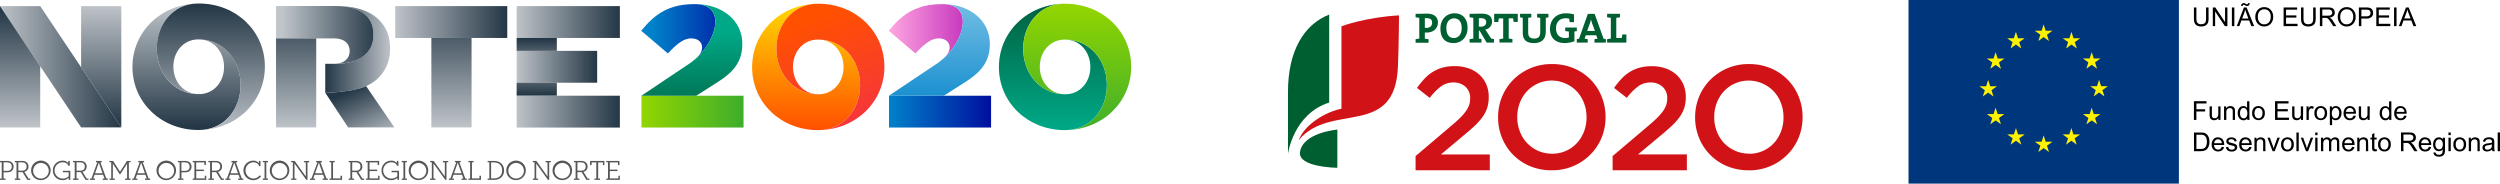 <svg xmlns="http://www.w3.org/2000/svg" xmlns:xlink="http://www.w3.org/1999/xlink" viewBox="0 0 1606.48 117.99">
  <defs>
    <linearGradient id="a21dabf4-0f65-4fd5-a7ae-adc2475ad93a" x1="572.48" y1="21.27" x2="626.24" y2="21.27" gradientUnits="userSpaceOnUse">
      <stop offset="0" stop-color="#fda4e0"/>
      <stop offset="1" stop-color="#c028b9"/>
    </linearGradient>
    <linearGradient id="ab7f707a-5b33-4766-b03a-e6ad8326c0cd" x1="571.27" y1="71.73" x2="636.86" y2="71.73" gradientUnits="userSpaceOnUse">
      <stop offset="0" stop-color="#0082ca"/>
      <stop offset="1" stop-color="#000f9f"/>
    </linearGradient>
    <linearGradient id="aea5b8a8-8967-43ac-85cc-7fd4160b5b0a" x1="603.63" y1="80.88" x2="603.63" y2="1.95" gradientUnits="userSpaceOnUse">
      <stop offset="0" stop-color="#0082ca"/>
      <stop offset="1" stop-color="#73bee4"/>
    </linearGradient>
    <linearGradient id="f361d927-0170-4bb3-a964-24fa7f5b3886" x1="419.25" y1="21.27" x2="476.67" y2="21.27" xlink:href="#ab7f707a-5b33-4766-b03a-e6ad8326c0cd"/>
    <linearGradient id="e91c3166-0c67-467c-88b5-f5ca7b64c043" x1="412.21" y1="71.73" x2="477.79" y2="71.73" gradientUnits="userSpaceOnUse">
      <stop offset="0" stop-color="#93d500"/>
      <stop offset="1" stop-color="#3dae2b"/>
    </linearGradient>
    <linearGradient id="ea421b9b-bcbf-49db-bcdc-f9d29c8c41d8" x1="518.45" y1="4.1" x2="517.66" y2="82.81" gradientUnits="userSpaceOnUse">
      <stop offset="0" stop-color="#ffd600"/>
      <stop offset="1" stop-color="#ff5100"/>
    </linearGradient>
    <linearGradient id="b6e56f66-7ab2-4cbb-a05d-6cb9a1b39442" x1="550.82" y1="83.52" x2="523.93" y2="9.99" gradientUnits="userSpaceOnUse">
      <stop offset="0" stop-color="#f5333f"/>
      <stop offset="1" stop-color="#ff5100"/>
    </linearGradient>
    <linearGradient id="f1bc07d1-6167-4772-98f8-557cd977e9be" x1="676.59" y1="82.29" x2="676.59" y2="3.58" gradientUnits="userSpaceOnUse">
      <stop offset="0" stop-color="#00a887"/>
      <stop offset="1" stop-color="#006241"/>
    </linearGradient>
    <linearGradient id="e5388a22-e55b-41ee-9112-859127d623e0" x1="692.2" y1="2.85" x2="692.2" y2="86.04" xlink:href="#e91c3166-0c67-467c-88b5-f5ca7b64c043"/>
    <linearGradient id="f6784ae0-b72d-4da4-af3c-98d7e1840b51" x1="444.2" y1="20.91" x2="445.16" y2="80.47" xlink:href="#f1bc07d1-6167-4772-98f8-557cd977e9be"/>
    <linearGradient id="ac18b7e3-1144-4bc5-8fe5-34ff013ab10f" x1="331.99" y1="14.15" x2="398.32" y2="14.15" gradientUnits="userSpaceOnUse">
      <stop offset="0" stop-color="#bec3c8"/>
      <stop offset="1" stop-color="#243746"/>
    </linearGradient>
    <linearGradient id="afb5f1be-ecd6-4ef6-8534-96a6e3b87d1d" x1="253.97" y1="14.15" x2="325.96" y2="14.15" xlink:href="#ac18b7e3-1144-4bc5-8fe5-34ff013ab10f"/>
    <linearGradient id="b8f788dd-38c1-4ba8-a6ba-a7da1dc2922f" x1="331.99" y1="42.92" x2="383.74" y2="42.92" xlink:href="#ac18b7e3-1144-4bc5-8fe5-34ff013ab10f"/>
    <linearGradient id="fec4143a-871f-45be-9131-cd2d312eba3d" x1="209" y1="31.75" x2="250.64" y2="31.75" gradientUnits="userSpaceOnUse">
      <stop offset="0" stop-color="#243746"/>
      <stop offset="1" stop-color="#bec3c8"/>
    </linearGradient>
    <linearGradient id="a84afe1b-bfd4-469c-a70a-f2808472b6fe" x1="225.32" y1="57.89" x2="241.38" y2="92.88" xlink:href="#fec4143a-871f-45be-9131-cd2d312eba3d"/>
    <linearGradient id="eca15e04-de08-4505-8f05-afe8e616cde5" x1="0" y1="42.89" x2="77.95" y2="42.89" xlink:href="#ac18b7e3-1144-4bc5-8fe5-34ff013ab10f"/>
    <linearGradient id="a4b59011-5fa6-44c9-9337-552c838684d9" x1="119.84" y1="82.2" x2="119.84" y2="3.42" gradientUnits="userSpaceOnUse">
      <stop offset="0" stop-color="#243746"/>
      <stop offset="1" stop-color="#bcc2c7"/>
    </linearGradient>
    <linearGradient id="b30d35bf-1812-4703-b096-0063e186c70f" x1="135.47" y1="2.69" x2="135.47" y2="85.95" xlink:href="#fec4143a-871f-45be-9131-cd2d312eba3d"/>
    <linearGradient id="e99706c4-497d-4fcb-899b-fc4d672fdfe3" x1="243.49" y1="22.45" x2="180.94" y2="22.45" gradientUnits="userSpaceOnUse">
      <stop offset="0" stop-color="#243746"/>
      <stop offset="1" stop-color="#c1c6cb"/>
    </linearGradient>
    <clipPath id="f715c35f-fd2f-496a-aace-7accb1f6ade8">
      <path d="M235.28,55.36C226.13,59.43,209,59.59,209,59.59l14.7,22.27h29.73l-18.15-26.5Z" style="fill: none"/>
    </clipPath>
    <linearGradient id="bc8a11dd-3a75-4c5c-86a1-3dce04e115c5" x1="331.99" y1="71.73" x2="398.32" y2="71.73" xlink:href="#ac18b7e3-1144-4bc5-8fe5-34ff013ab10f"/>
    <linearGradient id="bcb1a0fd-e346-4c76-abd7-830326260484" x1="12.92" y1="5.39" x2="12.92" y2="81.53" xlink:href="#fec4143a-871f-45be-9131-cd2d312eba3d"/>
    <linearGradient id="b344be68-a721-442d-9a44-36089c17d0a0" x1="65.03" y1="3.58" x2="65.03" y2="80.59" xlink:href="#ac18b7e3-1144-4bc5-8fe5-34ff013ab10f"/>
    <linearGradient id="a34f17ec-fa0b-41ea-a916-fa0fab756db5" x1="190.29" y1="4.54" x2="190.29" y2="81.61" xlink:href="#a4b59011-5fa6-44c9-9337-552c838684d9"/>
    <linearGradient id="fe928558-8023-47f7-8920-96e7cf28d711" x1="290.11" y1="4.15" x2="290.11" y2="81.61" xlink:href="#fec4143a-871f-45be-9131-cd2d312eba3d"/>
    <linearGradient id="edbf6bde-1047-4210-98c5-c93e1d6cbdd1" x1="344.91" y1="24.42" x2="344.91" y2="82.01" gradientUnits="userSpaceOnUse">
      <stop offset="0.01" stop-color="#243746"/>
      <stop offset="0.5" stop-color="#bec3c8"/>
      <stop offset="1" stop-color="#243746"/>
    </linearGradient>
    <linearGradient id="a964e22c-951e-4217-9b77-2d3e7dd617e0" x1="-8990.24" y1="-3411.79" x2="-8990.24" y2="-3354.21" gradientTransform="translate(-8645.33 -3350.38) rotate(180)" xlink:href="#edbf6bde-1047-4210-98c5-c93e1d6cbdd1"/>
  </defs>
  <g id="a42f391c-1246-4732-82a1-f73aa30457a3" data-name="Layer 2">
    <g id="b7c9b560-96c3-4928-9191-8030e280e123" data-name="Camada 1">
      <g>
        <g>
          <path d="M909.64,100.29,932.36,81q3.39-2.82,5.74-5.13a31.65,31.65,0,0,0,3.82-4.37,15.66,15.66,0,0,0,2.12-4,13,13,0,0,0,.66-4.24,9.52,9.52,0,0,0-3.06-7.57A11.1,11.1,0,0,0,934.05,53a13.38,13.38,0,0,0-8,2.46,36.62,36.62,0,0,0-7.3,7.44l-8.2-6.41a56.17,56.17,0,0,1,4.81-5.91,24.8,24.8,0,0,1,5.32-4.37A24.34,24.34,0,0,1,927,43.44a29.77,29.77,0,0,1,7.87-.95,26.23,26.23,0,0,1,8.82,1.42,20.2,20.2,0,0,1,6.88,4,18.3,18.3,0,0,1,4.48,6.23,19.84,19.84,0,0,1,1.6,8v.19a22.51,22.51,0,0,1-1,7,22,22,0,0,1-3.16,6.08,39.12,39.12,0,0,1-5.37,5.89q-3.25,3-7.59,6.55L925.94,99.24h31.4v10.18h-47.7Z" style="fill: #d11317"/>
          <path d="M997.12,109.42a35.3,35.3,0,0,1-14-2.68,33.21,33.21,0,0,1-10.85-7.31,33.65,33.65,0,0,1-7.07-10.8,34.21,34.21,0,0,1-2.54-13.14V75.3a34.35,34.35,0,0,1,2.54-13.16,33.49,33.49,0,0,1,7.17-10.84,34.38,34.38,0,0,1,24.89-10.13,35.3,35.3,0,0,1,14,2.69A32.81,32.81,0,0,1,1029.17,62a34.09,34.09,0,0,1,2.55,13.15v.19a34.12,34.12,0,0,1-2.55,13.15A33.25,33.25,0,0,1,1022,99.29a34.38,34.38,0,0,1-24.89,10.13m.19-10.65a21.4,21.4,0,0,0,16-6.83,23.24,23.24,0,0,0,4.56-7.4,24.77,24.77,0,0,0,1.64-9.05V75.3a25.11,25.11,0,0,0-1.64-9.1,22.74,22.74,0,0,0-4.6-7.45,22.36,22.36,0,0,0-7.09-5,21.79,21.79,0,0,0-25,4.95,22.94,22.94,0,0,0-4.55,7.4,24.9,24.9,0,0,0-1.65,9v.19a25.28,25.28,0,0,0,1.65,9.09,22,22,0,0,0,11.69,12.5,21.51,21.51,0,0,0,9,1.88" style="fill: #d11317"/>
          <path d="M1036.24,100.29,1059,81c2.25-1.88,4.17-3.59,5.74-5.13a32.34,32.34,0,0,0,3.82-4.37,16,16,0,0,0,2.12-4,13.31,13.31,0,0,0,.66-4.24,9.49,9.49,0,0,0-3.07-7.57,11.09,11.09,0,0,0-7.58-2.69,13.34,13.34,0,0,0-8,2.46,36.37,36.37,0,0,0-7.3,7.44l-8.21-6.41a58.8,58.8,0,0,1,4.81-5.91,25.1,25.1,0,0,1,5.33-4.37,24.19,24.19,0,0,1,6.32-2.72,29.7,29.7,0,0,1,7.86-.95,26.15,26.15,0,0,1,8.82,1.42,20,20,0,0,1,6.88,4,18.16,18.16,0,0,1,4.48,6.23,19.68,19.68,0,0,1,1.6,8v.19a22.52,22.52,0,0,1-1,7,22.26,22.26,0,0,1-3.17,6.08,39,39,0,0,1-5.36,5.89q-3.27,3-7.6,6.55l-13.57,11.31h31.39v10.18h-47.7Z" style="fill: #d11317"/>
          <path d="M1123.73,109.42a35.31,35.31,0,0,1-14-2.68,32.87,32.87,0,0,1-17.91-18.11,34.22,34.22,0,0,1-2.55-13.14V75.3a34.36,34.36,0,0,1,2.55-13.16A33.49,33.49,0,0,1,1099,51.3a34.34,34.34,0,0,1,24.89-10.13,35.28,35.28,0,0,1,13.94,2.69A32.79,32.79,0,0,1,1155.78,62a34.26,34.26,0,0,1,2.54,13.15v.19a34.3,34.3,0,0,1-2.54,13.15,33.28,33.28,0,0,1-7.17,10.84,34.37,34.37,0,0,1-10.94,7.4,34.74,34.74,0,0,1-13.94,2.73m.19-10.65a21.44,21.44,0,0,0,15.95-6.83,23.22,23.22,0,0,0,4.55-7.4,24.77,24.77,0,0,0,1.64-9.05V75.3a25.11,25.11,0,0,0-1.64-9.1,22.88,22.88,0,0,0-4.59-7.45,22.36,22.36,0,0,0-7.09-5,21.82,21.82,0,0,0-25,4.95,23.11,23.11,0,0,0-4.55,7.4,24.69,24.69,0,0,0-1.64,9v.19a25.06,25.06,0,0,0,1.64,9.09,22.53,22.53,0,0,0,4.6,7.45,22.16,22.16,0,0,0,7.09,5,21.55,21.55,0,0,0,9,1.88" style="fill: #d11317"/>
        </g>
        <path d="M916.77,20.91c-.33,0-.75,0-1.18,0v4a18.62,18.62,0,0,1,2.39.33v2.22h-8.34V25.17a18.46,18.46,0,0,1,2.38-.33V11.43a20.4,20.4,0,0,1-2.38-.33V8.87h2.14c.87,0,3.29-.1,5.21-.1,4.52,0,7,2.11,7,5.73S921.28,20.91,916.77,20.91Zm.06-9.23c-.44,0-.82,0-1.24,0v6.17a7.7,7.7,0,0,0,1,.09c2.17,0,3.68-1.24,3.68-3.24S919.27,11.68,916.83,11.68Zm17.19,16c-5.65,0-8.42-3.59-8.42-9.32,0-6.12,4.09-9.8,9-9.8s8.43,3,8.43,9.3C943.08,24,939,27.69,934,27.69Zm.3-15.9c-2.54,0-4.9,2-4.9,6.19,0,3.92,1.53,6.47,4.85,6.47,2.41,0,5-1.86,5-6.3C939.26,14,937.51,11.79,934.32,11.79Zm21,15.6-4.53-7.64h-.49v5.09a9.44,9.44,0,0,1,1.68.3v2.25h-7.63V25.17a18.38,18.38,0,0,1,2.39-.33V11.43a20.28,20.28,0,0,1-2.39-.33V8.87h2.14c.72,0,3.28-.1,5.56-.1,4.09,0,6.73,1.42,6.73,5.2a5.09,5.09,0,0,1-4.37,5c.34.44.66.9.94,1.34l2.85,4.47c.52.08,1.18.19,1.81.31v2.27Zm-3.65-15.71a11,11,0,0,0-1.37.07v5.36c.25,0,.72.05,1.26.05,2.17,0,3.46-1.09,3.46-2.83S953.93,11.68,951.65,11.68Zm21,2.41c-.13-.85-.27-1.59-.32-2.28h-2.86v13a18.87,18.87,0,0,1,2.39.33v2.22h-8.34V25.17a18.87,18.87,0,0,1,2.39-.33v-13h-2.83c-.05.69-.19,1.43-.32,2.28h-2.64V8.87h15.16v5.22Zm20.64-2.66v8.86c0,4.91-2.71,7.4-7.65,7.4-5.85,0-7.15-3.18-7.15-6.71V11.43a11.25,11.25,0,0,1-1.74-.3V8.87H984v2.26a13.34,13.34,0,0,1-2,.3v9.33c0,2.33.75,4,3.82,4,2.74,0,3.92-1.15,3.92-4.31v-9a12.28,12.28,0,0,1-2-.3V8.87H995v2.26A10.53,10.53,0,0,1,993.29,11.43Zm18.4,8.8v6.29a17.89,17.89,0,0,1-6.39,1.15c-5.84,0-9.3-3.47-9.3-9.11,0-5.89,4-10,10.26-10a20.61,20.61,0,0,1,5.16.69v5h-2.75c-.16-.8-.24-1.51-.33-2.23a8.77,8.77,0,0,0-2.27-.28c-3.6,0-6.2,2.28-6.2,6.47,0,3.93,2.14,6.23,5.9,6.23a7.54,7.54,0,0,0,2.35-.33V20.26a14.68,14.68,0,0,1-2.35-.36V17.68h7.46V20C1012.73,20.07,1012.21,20.15,1011.69,20.23Zm12.88,7.16V25.17c.58-.11,1.32-.25,1.94-.3l-.79-2.19H1019l-.77,2.19a19.17,19.17,0,0,1,2,.3v2.22h-7V25.17a6.52,6.52,0,0,1,1.45-.28l5.65-16h4.36l5.76,16a6.5,6.5,0,0,1,1.46.28v2.22Zm-1.37-12a24.57,24.57,0,0,1-.85-2.91h0a24.64,24.64,0,0,1-.88,3l-1.59,4.42h5Zm9.5,12V25.17a18.87,18.87,0,0,1,2.39-.33V11.43a20.88,20.88,0,0,1-2.39-.33V8.87H1041V11.1a20.28,20.28,0,0,1-2.39.33v13h3.55c0-.66.19-1.45.33-2.27h2.62v5.21Z" style="fill: #005f30"/>
        <g>
          <path d="M854.12,9.36c-16.34,6.45-26.48,23.48-26.48,49.72V98.9s3.33-25.6,26.48-33Z" style="fill: #005f30"/>
          <path d="M862,69.86c-9.48,1.9-23.38,9.5-27.47,20.21,20.37-24.73,61.93-.83,63.78-47.34C898.9,28,899,9.88,899,9.88c-21.7,1.22-37,7-37,7Z" style="fill: #d11317"/>
          <path d="M859.37,83.29s-22.1,1.79-24,14.41c-1.48,9.87,24,10.12,24,10.12Z" style="fill: #005f30"/>
        </g>
      </g>
      <g>
        <path d="M1400.14,0H1226.4V118h173.74Z" style="fill: #00367c"/>
        <g>
          <polygon points="1309.79 26.36 1313.23 23.84 1316.67 26.36 1315.36 22.29 1318.87 19.77 1314.55 19.77 1313.23 15.65 1311.9 19.77 1307.6 19.77 1311.1 22.29 1309.79 26.36" style="fill: #fef101"/>
          <polygon points="1291.96 31.15 1295.41 28.62 1298.85 31.15 1297.55 27.08 1301.03 24.57 1296.73 24.57 1295.41 20.45 1294.09 24.57 1289.77 24.57 1293.28 27.08 1291.96 31.15" style="fill: #fef101"/>
          <polygon points="1282.37 33.52 1281.04 37.63 1276.73 37.63 1280.23 40.15 1278.92 44.22 1282.37 41.7 1285.82 44.22 1284.5 40.15 1287.99 37.63 1283.69 37.63 1282.37 33.52" style="fill: #fef101"/>
          <polygon points="1277.58 59.5 1281.02 62.02 1279.71 57.95 1283.21 55.45 1278.89 55.45 1277.58 51.32 1276.26 55.45 1271.94 55.45 1275.45 57.95 1274.13 62.02 1277.58 59.5" style="fill: #fef101"/>
          <polygon points="1283.69 73.31 1282.37 69.18 1281.04 73.32 1276.73 73.31 1280.23 75.82 1278.92 79.87 1282.37 77.35 1285.82 79.87 1284.5 75.82 1287.99 73.31 1283.69 73.31" style="fill: #fef101"/>
          <polygon points="1296.76 86.37 1295.43 82.26 1294.11 86.37 1289.8 86.37 1293.31 88.87 1291.99 92.95 1295.44 90.44 1298.87 92.95 1297.57 88.87 1301.07 86.37 1296.76 86.37" style="fill: #fef101"/>
          <polygon points="1314.55 91.09 1313.23 86.99 1311.92 91.09 1307.6 91.09 1311.1 93.61 1309.8 97.69 1313.24 95.18 1316.68 97.69 1315.36 93.61 1318.87 91.09 1314.55 91.09" style="fill: #fef101"/>
          <polygon points="1332.35 86.37 1331.04 82.26 1329.72 86.37 1325.42 86.37 1328.91 88.87 1327.6 92.95 1331.04 90.44 1334.48 92.95 1333.17 88.87 1336.67 86.37 1332.35 86.37" style="fill: #fef101"/>
          <polygon points="1345.43 73.31 1344.11 69.18 1342.8 73.32 1338.47 73.31 1341.97 75.82 1340.67 79.87 1344.11 77.35 1347.56 79.87 1346.23 75.82 1349.74 73.31 1345.43 73.31" style="fill: #fef101"/>
          <polygon points="1354.48 55.4 1350.16 55.4 1348.84 51.27 1347.52 55.4 1343.21 55.4 1346.71 57.91 1345.39 61.96 1348.84 59.45 1352.3 61.96 1350.98 57.91 1354.48 55.4" style="fill: #fef101"/>
          <polygon points="1340.67 44.16 1344.11 41.65 1347.56 44.16 1346.23 40.1 1349.74 37.59 1345.43 37.59 1344.11 33.46 1342.8 37.59 1338.47 37.59 1341.97 40.1 1340.67 44.16" style="fill: #fef101"/>
          <polygon points="1331.09 20.45 1329.78 24.58 1325.46 24.57 1328.96 27.08 1327.65 31.15 1331.09 28.62 1334.54 31.15 1333.23 27.08 1336.73 24.57 1332.41 24.57 1331.09 20.45" style="fill: #fef101"/>
        </g>
        <g>
          <path d="M1419.22,11.73a12.91,12.91,0,0,1-.1,1.71,4.91,4.91,0,0,1-.54,1.62,3.44,3.44,0,0,1-1.42,1.38,5.36,5.36,0,0,1-2.63.55,5.73,5.73,0,0,1-2.58-.49,3.41,3.41,0,0,1-1.44-1.27,4.4,4.4,0,0,1-.58-1.61,12.11,12.11,0,0,1-.13-1.89V4.8h1.59v6.91a10,10,0,0,0,.15,1.86,2.55,2.55,0,0,0,.82,1.39,3,3,0,0,0,2,.6,3.75,3.75,0,0,0,2.1-.48,2.19,2.19,0,0,0,.92-1.29,8.49,8.49,0,0,0,.21-2.08V4.8h1.59Z"/>
          <path d="M1431.31,16.79h-1.62l-6.26-9.41h0v9.41h-1.5V4.8h1.62l6.26,9.41h0V4.8h1.51Z"/>
          <path d="M1435.78,16.79h-1.59V4.8h1.59Z"/>
          <path d="M1448.49,16.79h-1.79l-1.41-3.65h-5L1439,16.79h-1.67l4.6-12h1.71ZM1445.61,2a1.87,1.87,0,0,1-.47,1.38,1.53,1.53,0,0,1-1.14.47,1.93,1.93,0,0,1-.63-.08,2.55,2.55,0,0,1-.6-.32,2,2,0,0,0-.93-.36c-.45,0-.69.25-.7.76h-1a1.87,1.87,0,0,1,.49-1.38,1.66,1.66,0,0,1,1.17-.47,2.23,2.23,0,0,1,1.15.38,2.06,2.06,0,0,0,1,.39c.38,0,.59-.26.65-.77Zm-.8,9.92c-1-2.59-1.54-4.06-1.66-4.42a14.42,14.42,0,0,1-.42-1.41h0a13.76,13.76,0,0,1-.61,2.24l-1.34,3.59Z"/>
          <path d="M1455,4.6a5.39,5.39,0,0,1,4.12,1.71,6.31,6.31,0,0,1,1.6,4.5,6.2,6.2,0,0,1-1.61,4.48A5.38,5.38,0,0,1,1455,17a5.3,5.3,0,0,1-4.17-1.76,6.2,6.2,0,0,1-1.58-4.29,6.52,6.52,0,0,1,1.6-4.64A5.42,5.42,0,0,1,1455,4.6Zm0,11a3.77,3.77,0,0,0,3-1.27,5.23,5.23,0,0,0,1.14-3.55,5.14,5.14,0,0,0-1.16-3.6A3.8,3.8,0,0,0,1455,6a3.89,3.89,0,0,0-3,1.23A5.31,5.31,0,0,0,1450.9,11a5,5,0,0,0,1.13,3.38A3.77,3.77,0,0,0,1455,15.63Z"/>
          <path d="M1476.42,16.79h-9V4.8h8.67V6.23h-7.09V9.89h6.63v1.42h-6.63v4h7.37Z"/>
          <path d="M1488.06,11.73a12.82,12.82,0,0,1-.11,1.71,4.91,4.91,0,0,1-.54,1.62,3.44,3.44,0,0,1-1.42,1.38,5.36,5.36,0,0,1-2.63.55,5.76,5.76,0,0,1-2.58-.49,3.41,3.41,0,0,1-1.44-1.27,4.4,4.4,0,0,1-.58-1.61,12.11,12.11,0,0,1-.13-1.89V4.8h1.59v6.91a10,10,0,0,0,.15,1.86,2.61,2.61,0,0,0,.82,1.39,3,3,0,0,0,2,.6,3.75,3.75,0,0,0,2.1-.48,2.19,2.19,0,0,0,.92-1.29,8.49,8.49,0,0,0,.21-2.08V4.8h1.6Z"/>
          <path d="M1501.3,16.79h-2q-1.79-2.83-2.22-3.48a6.93,6.93,0,0,0-.91-1.11,2.35,2.35,0,0,0-.9-.58,4.2,4.2,0,0,0-1.12-.12h-1.83v5.29h-1.58V4.8h5.3a10.2,10.2,0,0,1,1.82.14,3,3,0,0,1,1.3.59,2.88,2.88,0,0,1,.85,1.12,3.49,3.49,0,0,1,.3,1.43,2.88,2.88,0,0,1-.86,2.18,4.37,4.37,0,0,1-2.5,1.05v0a5.5,5.5,0,0,1,2.25,2.18Zm-9-6.71h3.4a5.87,5.87,0,0,0,1.63-.18,1.75,1.75,0,0,0,1-.68,1.93,1.93,0,0,0,.36-1.14,1.88,1.88,0,0,0-.59-1.39,2.81,2.81,0,0,0-2-.57h-3.79Z"/>
          <path d="M1508,4.6a5.41,5.41,0,0,1,4.12,1.71,6.35,6.35,0,0,1,1.6,4.5,6.25,6.25,0,0,1-1.61,4.48A5.41,5.41,0,0,1,1508,17a5.3,5.3,0,0,1-4.17-1.76,6.2,6.2,0,0,1-1.58-4.29,6.48,6.48,0,0,1,1.6-4.64A5.41,5.41,0,0,1,1508,4.6Zm0,11a3.79,3.79,0,0,0,3-1.27,5.18,5.18,0,0,0,1.13-3.55,5.14,5.14,0,0,0-1.15-3.6A3.8,3.8,0,0,0,1508,6a3.9,3.9,0,0,0-3,1.23,5.36,5.36,0,0,0-1.16,3.78,4.92,4.92,0,0,0,1.14,3.38A3.77,3.77,0,0,0,1508,15.63Z"/>
          <path d="M1515.8,4.8h4.52a13.77,13.77,0,0,1,1.84.11,3.35,3.35,0,0,1,1.44.55,2.83,2.83,0,0,1,1,1.21,4,4,0,0,1,.34,1.6,3.48,3.48,0,0,1-1.07,2.66,4.87,4.87,0,0,1-3.42,1h-3.07v4.86h-1.58Zm1.58,5.71h3.08c1.89,0,2.83-.73,2.83-2.19a2.2,2.2,0,0,0-.37-1.27,1.5,1.5,0,0,0-.9-.69,7,7,0,0,0-1.59-.13h-3Z"/>
          <path d="M1536,16.79h-9V4.8h8.67V6.23h-7.09V9.89h6.63v1.42h-6.63v4H1536Z"/>
          <path d="M1540,16.79h-1.6V4.8h1.6Z"/>
          <path d="M1552.67,16.79h-1.79l-1.41-3.65h-5l-1.32,3.65h-1.68l4.6-12h1.71ZM1549,11.88q-1.47-3.89-1.66-4.42t-.42-1.41h0a12.82,12.82,0,0,1-.61,2.24l-1.34,3.59Z"/>
          <path d="M1417.9,66.49h-6.5V70.2H1417v1.42h-5.63v5.43h-1.58v-12h8.08Z"/>
          <path d="M1426.85,77.05h-1.32V75.78h0a3.11,3.11,0,0,1-2.72,1.47,3.49,3.49,0,0,1-1.68-.42,2.08,2.08,0,0,1-1-1.16,5.94,5.94,0,0,1-.26-1.91V68.38h1.48v4.8a9.3,9.3,0,0,0,.1,1.66,1.38,1.38,0,0,0,.58.82,1.93,1.93,0,0,0,1.11.32,2.46,2.46,0,0,0,1.57-.58,3,3,0,0,0,.74-2.39V68.38h1.47Z"/>
          <path d="M1436.22,77.05h-1.48V71.78a2.64,2.64,0,0,0-.48-1.83,1.76,1.76,0,0,0-1.33-.5,2.6,2.6,0,0,0-1.24.32,1.81,1.81,0,0,0-.83.9,4.4,4.4,0,0,0-.24,1.64v4.74h-1.47V68.38h1.32V69.6h0a3.13,3.13,0,0,1,1.15-1.06,3.35,3.35,0,0,1,1.58-.36,3.8,3.8,0,0,1,1.36.25,2.26,2.26,0,0,1,1.05.73,2.5,2.5,0,0,1,.48,1,8.52,8.52,0,0,1,.1,1.5Z"/>
          <path d="M1445.45,77.05h-1.37V76h0a2.62,2.62,0,0,1-2.4,1.3A3.35,3.35,0,0,1,1439,76a4.89,4.89,0,0,1-1.06-3.27,5.06,5.06,0,0,1,1-3.32,3.29,3.29,0,0,1,2.66-1.22,2.69,2.69,0,0,1,2.36,1.19h0v-4.3h1.47Zm-3.64-1a2.05,2.05,0,0,0,1.63-.8,3.64,3.64,0,0,0,.67-2.4,4.58,4.58,0,0,0-.61-2.53,2,2,0,0,0-1.76-.94,1.93,1.93,0,0,0-1.73.92,4.47,4.47,0,0,0-.58,2.42,4.73,4.73,0,0,0,.31,1.83,2.51,2.51,0,0,0,.88,1.12A2.12,2.12,0,0,0,1441.81,76.05Z"/>
          <path d="M1451.28,68.18a3.94,3.94,0,0,1,2.91,1.15,4.32,4.32,0,0,1,1.16,3.25,4.52,4.52,0,0,1-1.25,3.62,4.26,4.26,0,0,1-2.82,1,4.15,4.15,0,0,1-2.85-1.08,4.42,4.42,0,0,1-1.21-3.45,4.5,4.5,0,0,1,1.17-3.41A4,4,0,0,1,1451.28,68.18Zm0,7.87a2.18,2.18,0,0,0,1.91-.94,4.15,4.15,0,0,0,.66-2.45,3.59,3.59,0,0,0-.74-2.45,2.37,2.37,0,0,0-1.83-.83,2.31,2.31,0,0,0-1.84.84,4.66,4.66,0,0,0,0,5A2.33,2.33,0,0,0,1451.28,76.05Z"/>
          <path d="M1470.87,77.05h-8.95v-12h8.67v1.42h-7.09v3.66h6.63v1.42h-6.63v4.06h7.37Z"/>
          <path d="M1479.91,77.05h-1.32V75.78h0a3.13,3.13,0,0,1-2.72,1.47,3.43,3.43,0,0,1-1.68-.42,2,2,0,0,1-1-1.16,5.68,5.68,0,0,1-.26-1.91V68.38h1.47v4.8a9.06,9.06,0,0,0,.11,1.66,1.34,1.34,0,0,0,.58.82,1.93,1.93,0,0,0,1.11.32,2.46,2.46,0,0,0,1.57-.58,3,3,0,0,0,.73-2.39V68.38h1.48Z"/>
          <path d="M1486.86,68.65l-.5,1.35a2.17,2.17,0,0,0-1.08-.31,1.36,1.36,0,0,0-1.25.74,4.21,4.21,0,0,0-.42,2.07v4.55h-1.47V68.38h1.34v1.31h0c.47-1,1.08-1.51,1.84-1.51A2.87,2.87,0,0,1,1486.86,68.65Z"/>
          <path d="M1491.29,68.18a3.94,3.94,0,0,1,2.91,1.15,4.32,4.32,0,0,1,1.16,3.25,4.52,4.52,0,0,1-1.25,3.62,4.26,4.26,0,0,1-2.82,1,4.15,4.15,0,0,1-2.85-1.08,4.42,4.42,0,0,1-1.21-3.45,4.5,4.5,0,0,1,1.17-3.41A4,4,0,0,1,1491.29,68.18Zm0,7.87a2.21,2.21,0,0,0,1.92-.94,4.23,4.23,0,0,0,.65-2.45,3.59,3.59,0,0,0-.74-2.45,2.37,2.37,0,0,0-1.83-.83,2.32,2.32,0,0,0-1.84.84,4.66,4.66,0,0,0,0,5A2.33,2.33,0,0,0,1491.29,76.05Z"/>
          <path d="M1498.46,69.5a2.73,2.73,0,0,1,2.48-1.32,3.23,3.23,0,0,1,2.69,1.24,5,5,0,0,1,1,3.22,4.91,4.91,0,0,1-1.09,3.37,3.45,3.45,0,0,1-2.69,1.24,2.67,2.67,0,0,1-2.24-1.11h0v4.25h-1.47v-12h1.34V69.5Zm2.28,6.55a2.09,2.09,0,0,0,1.71-.86,4.06,4.06,0,0,0,.67-2.55,4,4,0,0,0-.65-2.45,2,2,0,0,0-1.66-.86,2,2,0,0,0-1.72,1,4.2,4.2,0,0,0-.68,2.48,3.92,3.92,0,0,0,.65,2.44A2,2,0,0,0,1500.74,76.05Z"/>
          <path d="M1513.92,73.09h-6.5a3.31,3.31,0,0,0,.82,2.19,2.44,2.44,0,0,0,1.83.77,2.2,2.2,0,0,0,1.41-.45,2.89,2.89,0,0,0,.88-1.34l1.51.18a3.76,3.76,0,0,1-1.35,2.09,4,4,0,0,1-2.45.72,3.91,3.91,0,0,1-3-1.19,4.63,4.63,0,0,1-1.1-3.28,5,5,0,0,1,1.06-3.32,3.7,3.7,0,0,1,3-1.28,4.15,4.15,0,0,1,1.82.42A3.49,3.49,0,0,1,1513.3,70,6,6,0,0,1,1513.92,73.09Zm-1.51-1.21a2.4,2.4,0,0,0-2.42-2.5,2.27,2.27,0,0,0-1.71.7,2.87,2.87,0,0,0-.78,1.8Z"/>
          <path d="M1522.72,77.05h-1.32V75.78h0a3.11,3.11,0,0,1-2.72,1.47,3.49,3.49,0,0,1-1.68-.42,2.11,2.11,0,0,1-1-1.16,5.94,5.94,0,0,1-.26-1.91V68.38h1.48v4.8a8.23,8.23,0,0,0,.11,1.66,1.33,1.33,0,0,0,.57.82,1.93,1.93,0,0,0,1.11.32,2.46,2.46,0,0,0,1.57-.58,3,3,0,0,0,.74-2.39V68.38h1.47Z"/>
          <path d="M1536.67,77.05h-1.38V76h0a2.62,2.62,0,0,1-2.4,1.3,3.33,3.33,0,0,1-2.65-1.26,4.84,4.84,0,0,1-1.07-3.27,5.06,5.06,0,0,1,1-3.32,3.29,3.29,0,0,1,2.66-1.22,2.69,2.69,0,0,1,2.36,1.19h0v-4.3h1.48Zm-3.65-1a2.05,2.05,0,0,0,1.63-.8,3.64,3.64,0,0,0,.67-2.4,4.58,4.58,0,0,0-.61-2.53,2,2,0,0,0-1.76-.94,1.91,1.91,0,0,0-1.72.92,4.47,4.47,0,0,0-.59,2.42,4.72,4.72,0,0,0,.32,1.83,2.5,2.5,0,0,0,.87,1.12A2.15,2.15,0,0,0,1533,76.05Z"/>
          <path d="M1546.5,73.09H1540a3.37,3.37,0,0,0,.82,2.19,2.44,2.44,0,0,0,1.83.77,2.2,2.2,0,0,0,1.41-.45,2.81,2.81,0,0,0,.88-1.34l1.51.18a3.76,3.76,0,0,1-1.35,2.09,4,4,0,0,1-2.45.72,3.92,3.92,0,0,1-3.05-1.19,4.63,4.63,0,0,1-1.1-3.28,5,5,0,0,1,1.06-3.32,3.73,3.73,0,0,1,3-1.28,4.15,4.15,0,0,1,1.82.42,3.56,3.56,0,0,1,1.5,1.42A6.1,6.1,0,0,1,1546.5,73.09ZM1545,71.88a2.4,2.4,0,0,0-2.42-2.5,2.28,2.28,0,0,0-1.71.7,2.87,2.87,0,0,0-.78,1.8Z"/>
          <path d="M1409.82,85.15H1414a12.48,12.48,0,0,1,1.87.12,3.91,3.91,0,0,1,1.5.53,4,4,0,0,1,1.25,1.19,5.86,5.86,0,0,1,.84,1.72,7.83,7.83,0,0,1,.31,2.37,7.1,7.1,0,0,1-1.26,4.35c-.83,1.14-2.28,1.71-4.33,1.71h-4.31Zm1.58,10.57H1414a9.68,9.68,0,0,0,1.4-.1,3.12,3.12,0,0,0,1.25-.53,3.2,3.2,0,0,0,1.05-1.43,6.78,6.78,0,0,0,.42-2.61,8.87,8.87,0,0,0-.16-1.68,3.89,3.89,0,0,0-.59-1.42,2.81,2.81,0,0,0-1-.94,3.35,3.35,0,0,0-1.09-.37,12.32,12.32,0,0,0-1.35-.06h-2.52Z"/>
          <path d="M1429.22,93.17h-6.5a3.39,3.39,0,0,0,.82,2.2,2.43,2.43,0,0,0,1.83.76,2.31,2.31,0,0,0,1.42-.44,2.78,2.78,0,0,0,.87-1.35l1.51.19a3.63,3.63,0,0,1-1.35,2.08,4.48,4.48,0,0,1-5.5-.47,4.61,4.61,0,0,1-1.1-3.27,5,5,0,0,1,1.06-3.33,3.72,3.72,0,0,1,3-1.27,4.15,4.15,0,0,1,1.82.42,3.54,3.54,0,0,1,1.5,1.41A6,6,0,0,1,1429.22,93.17ZM1427.71,92a2.4,2.4,0,0,0-2.42-2.49,2.26,2.26,0,0,0-1.71.7,2.92,2.92,0,0,0-.78,1.79Z"/>
          <path d="M1435.83,90.89a1.5,1.5,0,0,0-.57-1.06,2.17,2.17,0,0,0-1.33-.36,2.8,2.8,0,0,0-1.36.29.9.9,0,0,0-.52.83.79.79,0,0,0,.41.74,10.27,10.27,0,0,0,1.63.54,17.77,17.77,0,0,1,2.06.62,2.48,2.48,0,0,1,1.06.75,2.2,2.2,0,0,1,.38,1.36,2.46,2.46,0,0,1-.95,2,3.79,3.79,0,0,1-2.53.79,4.19,4.19,0,0,1-2.58-.7,3,3,0,0,1-1.14-2.09l1.46-.22a2,2,0,0,0,.68,1.35,2.42,2.42,0,0,0,1.56.45,2.33,2.33,0,0,0,1.48-.4,1.21,1.21,0,0,0,.52-1,.85.85,0,0,0-.24-.63,1.65,1.65,0,0,0-.59-.35c-.24-.08-.77-.22-1.6-.42a5.16,5.16,0,0,1-2.44-1.07,2.11,2.11,0,0,1-.59-1.51,2.23,2.23,0,0,1,.86-1.79,3.6,3.6,0,0,1,2.33-.7,4.12,4.12,0,0,1,2.42.61,2.53,2.53,0,0,1,1,1.82Z"/>
          <path d="M1446.9,93.17h-6.5a3.39,3.39,0,0,0,.82,2.2,2.43,2.43,0,0,0,1.83.76,2.31,2.31,0,0,0,1.42-.44,2.78,2.78,0,0,0,.87-1.35l1.51.19a3.63,3.63,0,0,1-1.35,2.08,4.48,4.48,0,0,1-5.5-.47,4.61,4.61,0,0,1-1.1-3.27,5,5,0,0,1,1.06-3.33,3.72,3.72,0,0,1,3-1.27,4.15,4.15,0,0,1,1.82.42,3.54,3.54,0,0,1,1.5,1.41A6,6,0,0,1,1446.9,93.17ZM1445.39,92a2.4,2.4,0,0,0-2.42-2.49,2.26,2.26,0,0,0-1.71.7,2.92,2.92,0,0,0-.78,1.79Z"/>
          <path d="M1455.76,97.14h-1.48V91.87a2.69,2.69,0,0,0-.48-1.84,1.76,1.76,0,0,0-1.33-.49,2.59,2.59,0,0,0-1.24.31,1.88,1.88,0,0,0-.82.9,4.27,4.27,0,0,0-.25,1.65v4.74h-1.47V88.47H1450v1.22h0a3.14,3.14,0,0,1,1.14-1.07,3.51,3.51,0,0,1,1.59-.35,3.92,3.92,0,0,1,1.35.24,2.34,2.34,0,0,1,1.53,1.79,8.52,8.52,0,0,1,.1,1.5Z"/>
          <path d="M1465,88.47l-3.28,8.67h-1.37l-3.29-8.67h1.55l1.79,5a15.33,15.33,0,0,1,.6,1.93h0a13.54,13.54,0,0,1,.44-1.4l2-5.54Z"/>
          <path d="M1469.89,88.27a4,4,0,0,1,2.91,1.14,4.4,4.4,0,0,1,1.16,3.26,4.48,4.48,0,0,1-1.26,3.61,4.21,4.21,0,0,1-2.81,1.06,4.16,4.16,0,0,1-2.86-1.08,4.46,4.46,0,0,1-1.21-3.45,4.54,4.54,0,0,1,1.17-3.42A4,4,0,0,1,1469.89,88.27Zm0,7.86a2.2,2.2,0,0,0,1.91-.93,4.23,4.23,0,0,0,.65-2.45,3.57,3.57,0,0,0-.74-2.45,2.35,2.35,0,0,0-1.82-.83,2.31,2.31,0,0,0-1.84.84,3.75,3.75,0,0,0-.72,2.5,3.64,3.64,0,0,0,.73,2.48A2.3,2.3,0,0,0,1469.89,96.13Z"/>
          <path d="M1477.14,97.14h-1.48v-12h1.48Z"/>
          <path d="M1486.43,88.47l-3.28,8.67h-1.37l-3.3-8.67H1480l1.79,5a17.32,17.32,0,0,1,.6,1.93h0c.09-.35.24-.81.45-1.4l2-5.54Z"/>
          <path d="M1489.22,86.82h-1.47V85.15h1.47Zm0,10.32h-1.47V88.47h1.47Z"/>
          <path d="M1503.23,97.14h-1.48V91.66a5.12,5.12,0,0,0-.08-1,1.35,1.35,0,0,0-.42-.76,1.46,1.46,0,0,0-1.06-.33,2.09,2.09,0,0,0-1.49.6,2.62,2.62,0,0,0-.63,2v5h-1.47V91.5a2.26,2.26,0,0,0-.4-1.55,1.46,1.46,0,0,0-1.12-.41,2,2,0,0,0-1.56.65,3.63,3.63,0,0,0-.61,2.44v4.51h-1.47V88.47h1.32v1.2h0a2.87,2.87,0,0,1,2.59-1.4,3,3,0,0,1,1.57.38,2.17,2.17,0,0,1,.9,1.14,3,3,0,0,1,2.67-1.52,2.6,2.6,0,0,1,2,.73,3.09,3.09,0,0,1,.68,2.18Z"/>
          <path d="M1513,93.17h-6.5a3.35,3.35,0,0,0,.83,2.2,2.41,2.41,0,0,0,1.82.76,2.29,2.29,0,0,0,1.42-.44,2.78,2.78,0,0,0,.87-1.35l1.51.19a3.67,3.67,0,0,1-1.34,2.08,4,4,0,0,1-2.46.73,3.93,3.93,0,0,1-3-1.2,4.65,4.65,0,0,1-1.1-3.27,5,5,0,0,1,1.07-3.33,3.69,3.69,0,0,1,3-1.27,4.22,4.22,0,0,1,1.83.42,3.51,3.51,0,0,1,1.49,1.41A6,6,0,0,1,1513,93.17ZM1511.44,92a2.4,2.4,0,0,0-2.42-2.49,2.26,2.26,0,0,0-1.71.7,2.91,2.91,0,0,0-.77,1.79Z"/>
          <path d="M1521.81,97.14h-1.48V91.87a2.7,2.7,0,0,0-.47-1.84,1.77,1.77,0,0,0-1.33-.49,2.56,2.56,0,0,0-1.24.31,1.85,1.85,0,0,0-.83.9,4.47,4.47,0,0,0-.25,1.65v4.74h-1.47V88.47h1.33v1.22h0a3.09,3.09,0,0,1,1.15-1.07,3.44,3.44,0,0,1,1.58-.35,4,4,0,0,1,1.36.24,2.33,2.33,0,0,1,1,.74,2.5,2.5,0,0,1,.48,1,9.83,9.83,0,0,1,.09,1.5Z"/>
          <path d="M1527.42,97.12a5.56,5.56,0,0,1-1.1.13,2.3,2.3,0,0,1-1.41-.34,1.39,1.39,0,0,1-.54-.86,8.82,8.82,0,0,1-.1-1.45v-5h-1.07V88.47h1.07V86.31l1.47-.89v3h1.48V89.6h-1.48v5.08a2.31,2.31,0,0,0,.14.93c.09.18.32.27.68.27a3.09,3.09,0,0,0,.66-.07Z"/>
          <path d="M1532.22,88.27a4,4,0,0,1,2.91,1.14,4.4,4.4,0,0,1,1.16,3.26,4.52,4.52,0,0,1-1.25,3.61,4.23,4.23,0,0,1-2.82,1.06,4.12,4.12,0,0,1-2.85-1.08,4.42,4.42,0,0,1-1.21-3.45,4.54,4.54,0,0,1,1.17-3.42A4,4,0,0,1,1532.22,88.27Zm0,7.86a2.18,2.18,0,0,0,1.91-.93,4.15,4.15,0,0,0,.66-2.45,3.57,3.57,0,0,0-.74-2.45,2.39,2.39,0,0,0-1.83-.83,2.31,2.31,0,0,0-1.84.84,3.75,3.75,0,0,0-.72,2.5,3.69,3.69,0,0,0,.73,2.48A2.33,2.33,0,0,0,1532.22,96.13Z"/>
          <path d="M1553.43,97.14h-2c-1.2-1.89-1.94-3-2.23-3.48a6.42,6.42,0,0,0-.91-1.1,2.27,2.27,0,0,0-.9-.59,4.17,4.17,0,0,0-1.11-.12h-1.84v5.29h-1.58v-12h5.3a10.32,10.32,0,0,1,1.83.14,2.94,2.94,0,0,1,1.29.59,2.88,2.88,0,0,1,.85,1.12,3.49,3.49,0,0,1,.3,1.43,2.92,2.92,0,0,1-.86,2.19,4.34,4.34,0,0,1-2.5,1v0a5.61,5.61,0,0,1,2.26,2.19Zm-9-6.71h3.4a6,6,0,0,0,1.64-.18,1.75,1.75,0,0,0,1-.68,1.93,1.93,0,0,0,.36-1.14,1.85,1.85,0,0,0-.6-1.39,2.81,2.81,0,0,0-2-.57h-3.79Z"/>
          <path d="M1562.27,93.17h-6.49a3.34,3.34,0,0,0,.82,2.2,2.41,2.41,0,0,0,1.82.76,2.29,2.29,0,0,0,1.42-.44,2.78,2.78,0,0,0,.87-1.35l1.51.19a3.67,3.67,0,0,1-1.34,2.08,4,4,0,0,1-2.46.73,3.94,3.94,0,0,1-3.05-1.2,4.65,4.65,0,0,1-1.1-3.27,5,5,0,0,1,1.07-3.33,3.69,3.69,0,0,1,3-1.27,4.22,4.22,0,0,1,1.83.42,3.51,3.51,0,0,1,1.49,1.41A6,6,0,0,1,1562.27,93.17ZM1560.76,92a2.4,2.4,0,0,0-2.42-2.49,2.26,2.26,0,0,0-1.71.7,2.91,2.91,0,0,0-.77,1.79Z"/>
          <path d="M1571.15,96a7.7,7.7,0,0,1-.37,2.76,2.74,2.74,0,0,1-1.31,1.42,4.72,4.72,0,0,1-2.24.5,4.42,4.42,0,0,1-2.46-.65,2.4,2.4,0,0,1-1-2.14l1.43.22a1.4,1.4,0,0,0,.58,1,2.45,2.45,0,0,0,1.41.34,2.48,2.48,0,0,0,1.68-.47,1.92,1.92,0,0,0,.65-1.13,11.25,11.25,0,0,0,.11-1.85,3,3,0,0,1-2.41,1.14,3.34,3.34,0,0,1-2.71-1.25,4.8,4.8,0,0,1-1-3.16,5,5,0,0,1,1-3.19,3.29,3.29,0,0,1,2.76-1.27,3,3,0,0,1,2.5,1.23h0v-1h1.36Zm-3.77,0a2.27,2.27,0,0,0,1.67-.75,4.54,4.54,0,0,0,0-4.89,2.15,2.15,0,0,0-1.71-.83,2.06,2.06,0,0,0-1.71.85,3.71,3.71,0,0,0-.66,2.33,3.75,3.75,0,0,0,.7,2.5A2.17,2.17,0,0,0,1567.38,95.94Z"/>
          <path d="M1574.83,86.82h-1.47V85.15h1.47Zm0,10.32h-1.47V88.47h1.47Z"/>
          <path d="M1580.61,88.27a4,4,0,0,1,2.91,1.14,4.4,4.4,0,0,1,1.16,3.26,4.52,4.52,0,0,1-1.25,3.61,4.25,4.25,0,0,1-2.82,1.06,4.12,4.12,0,0,1-2.85-1.08,4.43,4.43,0,0,1-1.22-3.45,4.58,4.58,0,0,1,1.17-3.42A4,4,0,0,1,1580.61,88.27Zm0,7.86a2.19,2.19,0,0,0,1.91-.93,4.15,4.15,0,0,0,.65-2.45,3.57,3.57,0,0,0-.73-2.45,2.39,2.39,0,0,0-1.83-.83,2.31,2.31,0,0,0-1.84.84,3.75,3.75,0,0,0-.72,2.5,3.64,3.64,0,0,0,.73,2.48A2.33,2.33,0,0,0,1580.61,96.13Z"/>
          <path d="M1593.47,97.14H1592V91.87a2.7,2.7,0,0,0-.47-1.84,1.77,1.77,0,0,0-1.33-.49,2.56,2.56,0,0,0-1.24.31,1.85,1.85,0,0,0-.83.9,4.47,4.47,0,0,0-.25,1.65v4.74h-1.47V88.47h1.33v1.22h0a3.09,3.09,0,0,1,1.15-1.07,3.44,3.44,0,0,1,1.58-.35,4,4,0,0,1,1.36.24,2.33,2.33,0,0,1,1.05.74,2.5,2.5,0,0,1,.48,1,9.83,9.83,0,0,1,.09,1.5Z"/>
          <path d="M1603.22,97.14h-1.55a3.34,3.34,0,0,1-.3-1.07,4.81,4.81,0,0,1-3.2,1.27,3.23,3.23,0,0,1-2.16-.68,2.46,2.46,0,0,1,0-3.6,4.85,4.85,0,0,1,2.65-.92l1.37-.21a6.82,6.82,0,0,0,1.27-.3,6.9,6.9,0,0,0,0-.94,1.52,1.52,0,0,0-.24-.57,1.41,1.41,0,0,0-.64-.47,3.24,3.24,0,0,0-1.19-.18,2.82,2.82,0,0,0-1.5.35,2,2,0,0,0-.75,1.31l-1.44-.19a2.91,2.91,0,0,1,1.22-2,4.68,4.68,0,0,1,2.69-.67,4.43,4.43,0,0,1,2.3.46,2,2,0,0,1,.9,1.12,7,7,0,0,1,.16,1.68v2c0,1.2,0,2,.07,2.42A3.11,3.11,0,0,0,1603.22,97.14Zm-2-3.82v-.53a15.4,15.4,0,0,1-2.82.61c-1.11.15-1.67.62-1.67,1.41a1.23,1.23,0,0,0,.45,1,1.91,1.91,0,0,0,1.29.39,3,3,0,0,0,1.92-.65A2.62,2.62,0,0,0,1601.27,93.32Z"/>
          <path d="M1606.48,97.14H1605v-12h1.47Z"/>
        </g>
      </g>
      <g>
        <g>
          <path d="M603.47,39.91c15.25-11,24-37.27,2-37.27h0c-16.24,0-25.36,6-34.36,17.13l17.11,14.56c6.47-6.88,10.58-9.67,15-9.67s7,2.45,7,5.79c0,3-1.9,6-6.79,9.46Z" style="fill: url(#a21dabf4-0f65-4fd5-a7ae-adc2475ad93a)"/>
          <rect x="571.27" y="61.51" width="65.59" height="20.44" style="fill: url(#ab7f707a-5b33-4766-b03a-e6ad8326c0cd)"/>
          <path d="M603.47,39.91,571.2,61.51l35.27,0,13.91-8.85c9.34-6,15.68-12.46,15.68-24.37v-.22c0-14.8-12.79-25.47-30.59-25.47h0c22,0,13.25,26.28-2,37.27Z" style="fill: url(#aea5b8a8-8967-43ac-85cc-7fd4160b5b0a)"/>
          <path d="M444.41,39.91c15.25-11,24-37.27,2-37.27h0c-16.24,0-25.36,6-34.37,17.13l17.13,14.56c6.45-6.88,10.57-9.67,15-9.67s7,2.45,7,5.79c0,3-1.9,6-6.79,9.46Z" style="fill: url(#f361d927-0170-4bb3-a964-24fa7f5b3886)"/>
          <rect x="412.21" y="61.51" width="65.58" height="20.44" style="fill: url(#e91c3166-0c67-467c-88b5-f5ca7b64c043)"/>
          <path d="M525.7,83.62c-24,0-42.39-17.8-42.39-40.38V43c0-22.58,18.58-40.61,42.6-40.61h-.29c-16.39,0-26.7,13.63-26.7,28.73v.37c0,15.28,10.49,29.09,27.07,29.09h-.08c9.91,0,16.14-8.24,16.14-17.36V43c0-9.23-6.34-17.58-16.35-17.58h-.08c16.57,0,27.07,13.81,27.07,29.09v.37c0,15.09-10.32,28.72-26.7,28.72" style="fill: url(#ea421b9b-bcbf-49db-bcdc-f9d29c8c41d8)"/>
          <path d="M525.91,2.41c24,0,42.4,17.81,42.4,40.39V43c0,22.58-18.59,40.6-42.61,40.6H526c16.38,0,26.7-13.63,26.7-28.72v-.37c0-15.28-10.5-29.09-27.07-29.09h.08c-9.91,0-16.14,8.24-16.14,17.36V43c0,9.23,6.34,17.58,16.35,17.58H526c-16.58,0-27.07-13.81-27.07-29.09v-.37c0-15.1,10.31-28.73,26.7-28.73" style="fill: url(#b6e56f66-7ab2-4cbb-a05d-6cb9a1b39442)"/>
          <path d="M684.29,83.62c-24,0-42.39-17.8-42.39-40.38V43c0-22.58,18.58-40.61,42.61-40.61h-.3c-16.39,0-26.69,13.63-26.69,28.73v.37c0,15.28,10.48,29.09,27.06,29.09h-.07c9.9,0,16.13-8.24,16.13-17.36V43c0-9.23-6.34-17.58-16.35-17.58h-.08c16.57,0,27.07,13.81,27.07,29.09v.37c0,15.09-10.31,28.72-26.7,28.72" style="fill: url(#f1bc07d1-6167-4772-98f8-557cd977e9be)"/>
          <path d="M684.51,2.41c24,0,42.38,17.81,42.38,40.39V43c0,22.58-18.58,40.6-42.61,40.6h.3c16.39,0,26.7-13.63,26.7-28.72v-.37c0-15.28-10.5-29.09-27.07-29.09h.07c-9.9,0-16.12,8.24-16.12,17.36V43c0,9.23,6.33,17.58,16.35,17.58h.07c-16.58,0-27.06-13.81-27.06-29.09v-.37c0-15.1,10.3-28.73,26.69-28.73" style="fill: url(#e5388a22-e55b-41ee-9112-859127d623e0)"/>
          <path d="M444.41,39.91l-32.26,21.6,35.26,0,13.91-8.85c9.34-6,15.69-12.46,15.69-24.37v-.22c0-14.8-12.79-25.47-30.6-25.47h0c22,0,13.25,26.28-2,37.27Z" style="fill: url(#f6784ae0-b72d-4da4-af3c-98d7e1840b51)"/>
          <rect x="331.99" y="3.92" width="66.33" height="20.47" style="fill: url(#ac18b7e3-1144-4bc5-8fe5-34ff013ab10f)"/>
          <rect x="253.97" y="3.92" width="71.99" height="20.47" style="fill: url(#afb5f1be-ecd6-4ef6-8534-96a6e3b87d1d)"/>
          <rect x="331.99" y="32.68" width="51.74" height="20.48" style="fill: url(#b8f788dd-38c1-4ba8-a6ba-a7da1dc2922f)"/>
          <path d="M209,59.59V41h6.56c15.18,0,24.37-6.77,24.37-18.43V22c0-12.18-9.47-18.13-24.1-18.13l-.37,0c13.81,0,22.6,3.44,28.06,8.9,4.68,4.68,7.12,10.48,7.12,18.49v.22a25.2,25.2,0,0,1-15.36,23.83C226.13,59.43,209,59.59,209,59.59Z" style="fill: url(#fec4143a-871f-45be-9131-cd2d312eba3d)"/>
          <path d="M235.28,55.36C226.13,59.43,209,59.59,209,59.59l14.7,22.27h29.73Z" style="fill: url(#a84afe1b-bfd4-469c-a70a-f2808472b6fe)"/>
          <polygon points="77.95 81.86 52.12 81.86 0 3.92 25.84 3.92 77.95 81.86" style="fill: url(#eca15e04-de08-4505-8f05-afe8e616cde5)"/>
          <path d="M127.55,83.54c-24,0-42.43-17.82-42.43-40.43v-.22c0-22.6,18.6-40.64,42.66-40.64h-.31c-16.39,0-26.72,13.63-26.72,28.75v.37c0,15.3,10.5,29.12,27.08,29.12h0c9.9,0,16.14-8.25,16.14-17.38v-.22c0-9.25-6.35-17.59-16.37-17.59h-.08c16.59,0,27.09,13.82,27.09,29.11v.38c0,15.1-10.31,28.75-26.73,28.75" style="fill: url(#a4b59011-5fa6-44c9-9337-552c838684d9)"/>
          <path d="M127.77,2.25c24,0,42.43,17.81,42.43,40.42v.22c0,22.6-18.6,40.65-42.65,40.65h.28c16.42,0,26.73-13.65,26.73-28.75v-.38c0-15.29-10.5-29.11-27.09-29.11h.08c-9.9,0-16.15,8.24-16.15,17.37v.22c0,9.25,6.35,17.6,16.37,17.6h.06c-16.58,0-27.08-13.82-27.08-29.12V31c0-15.12,10.33-28.75,26.72-28.75" style="fill: url(#b30d35bf-1812-4703-b096-0063e186c70f)"/>
          <path d="M177.38,24.68h37.41c6,0,9.9,3,9.9,8v.22c0,4.8-3.77,8.11-10,8.11h.88c15.18,0,24.37-6.77,24.37-18.43V22c0-12.18-9.47-18.13-24.1-18.13l-38.45,0Z" style="fill: url(#e99706c4-497d-4fcb-899b-fc4d672fdfe3)"/>
          <rect x="331.99" y="61.5" width="66.33" height="20.47" style="fill: url(#bc8a11dd-3a75-4c5c-86a1-3dce04e115c5)"/>
          <polygon points="0.02 3.94 0 3.94 0 81.89 25.84 81.89 25.84 42.56 0.02 3.94" style="fill: url(#bcb1a0fd-e346-4c76-abd7-830326260484)"/>
          <polygon points="52.12 3.92 52.12 43.23 77.95 81.86 77.95 3.92 52.12 3.92" style="fill: url(#b344be68-a721-442d-9a44-36089c17d0a0)"/>
          <rect x="177.38" y="24.68" width="25.82" height="57.19" style="fill: url(#a34f17ec-fa0b-41ea-a916-fa0fab756db5)"/>
          <rect x="277.19" y="24.39" width="25.83" height="57.48" style="fill: url(#fe928558-8023-47f7-8920-96e7cf28d711)"/>
          <rect x="331.99" y="24.39" width="25.83" height="8.29" style="fill: url(#edbf6bde-1047-4210-98c5-c93e1d6cbdd1)"/>
          <rect x="331.99" y="53.15" width="25.83" height="8.29" style="fill: url(#a964e22c-951e-4217-9b77-2d3e7dd617e0)"/>
        </g>
        <g>
          <path d="M0,103.4H4.67c2.63,0,4.08,1.56,4.08,3.68s-1.45,3.66-4.08,3.66H2.28v4H3.54v.86H0v-.86H1.1V104.26H0Zm4.56,6.41c2,0,3-1.08,3-2.73s-1-2.75-3-2.75H2.28v5.48Z" style="fill: #575756"/>
          <path d="M14.46,110.59H11.78v4.15H13v.86H9.51v-.86H10.6V104.26H9.51v-.86h4.73c2.64,0,4.07,1.58,4.07,3.64a3.28,3.28,0,0,1-2.67,3.36l2.71,4.34h1.13v.86H17.56Zm-.38-.93c2.08,0,3-1,3-2.64s-.95-2.69-3-2.69h-2.3v5.33Z" style="fill: #575756"/>
          <path d="M20,109.5a6.27,6.27,0,1,1,6.26,6.24A6.15,6.15,0,0,1,20,109.5Zm11.3,0a5,5,0,1,0-5,5.22A5,5,0,0,0,31.34,109.5Z" style="fill: #575756"/>
          <path d="M44.13,114.25a5.45,5.45,0,0,1-4,1.49A6,6,0,0,1,34,109.5a6.11,6.11,0,0,1,6.14-6.24,4.35,4.35,0,0,1,3.69,1.54v-1.4h1v3.14h-.91c-.45-1.49-1.74-2.24-3.68-2.24a5.21,5.21,0,0,0,.07,10.42,5.19,5.19,0,0,0,3.82-1.47v-2.57H40.4v-.93h4.79v5.85H44.13Z" style="fill: #575756"/>
          <path d="M51.86,110.59H49.19v4.15h1.25v.86H46.91v-.86H48V104.26h-1.1v-.86h4.73c2.64,0,4.08,1.58,4.08,3.64A3.28,3.28,0,0,1,53,110.4l2.71,4.34h1.13v.86H55Zm-.38-.93c2.08,0,3-1,3-2.64s-1-2.69-3-2.69H49.19v5.33Z" style="fill: #575756"/>
          <path d="M69.28,115.6H66v-.86h1.16l-.88-2.42H60.77l-.9,2.42h1.18v.86H57.8v-.86h.94l3.82-10.48h-.88v-.86h3.73v.86h-.9l3.82,10.48h1Zm-8.19-4.27h4.82l-2.4-6.8Z" style="fill: #575756"/>
          <path d="M83.9,115.6H80.42v-.86h1.24v-9.51l-4.32,6.67h-.49l-4.32-6.74v9.58h1.25v.86h-3.4v-.86h1.09V104.26H70.34v-.86h2.33l4.45,6.94,4.47-6.94h2.35v.86H82.81v10.48H83.9Z" style="fill: #575756"/>
          <path d="M96.48,115.6H93.15v-.86h1.16l-.87-2.42H88l-.89,2.42h1.18v.86H85v-.86h.93l3.82-10.48h-.88v-.86h3.73v.86h-.9l3.82,10.48h1Zm-8.19-4.27h4.82l-2.4-6.8Z" style="fill: #575756"/>
          <path d="M100.58,109.5a6.27,6.27,0,1,1,6.26,6.24A6.15,6.15,0,0,1,100.58,109.5Zm11.3,0a5,5,0,1,0-5,5.22A5,5,0,0,0,111.88,109.5Z" style="fill: #575756"/>
          <path d="M114.29,103.4H119c2.64,0,4.09,1.56,4.09,3.68s-1.45,3.66-4.09,3.66h-2.39v4h1.26v.86h-3.53v-.86h1.09V104.26h-1.09Zm4.56,6.41c2,0,3-1.08,3-2.73s-1-2.75-3-2.75h-2.29v5.48Z" style="fill: #575756"/>
          <path d="M131.31,104.37h-5.24V109H131v.93h-4.9v4.7h5.49v-1.69h.95v2.66h-8.72v-.86h1.09V104.26h-1.09v-.86h8.47v2.66h-.95Z" style="fill: #575756"/>
          <path d="M138.87,110.59H136.2v4.15h1.26v.86h-3.54v-.86H135V104.26h-1.1v-.86h4.74c2.63,0,4.07,1.58,4.07,3.64a3.28,3.28,0,0,1-2.67,3.36l2.7,4.34h1.14v.86H142Zm-.37-.93c2.08,0,3-1,3-2.64s-.95-2.69-3-2.69h-2.3v5.33Z" style="fill: #575756"/>
          <path d="M156.3,115.6H153v-.86h1.16l-.87-2.42h-5.47l-.9,2.42h1.18v.86h-3.24v-.86h.93l3.82-10.48h-.88v-.86h3.73v.86h-.9l3.83,10.48h1Zm-8.2-4.27h4.82l-2.4-6.8Z" style="fill: #575756"/>
          <path d="M162.57,103.24a4.38,4.38,0,0,1,3.81,1.67V103.4h1v3.41h-.88c-.43-1.72-2-2.53-3.82-2.53a5.23,5.23,0,0,0,0,10.44,5,5,0,0,0,4.16-2.07l.89.65a6.28,6.28,0,1,1-5.17-10.06Z" style="fill: #575756"/>
          <path d="M168.87,103.4h3.35v.86h-1.09v10.48h1.09v.86h-3.35v-.86H170V104.26h-1.09Z" style="fill: #575756"/>
          <path d="M173.37,109.5a6.27,6.27,0,1,1,6.26,6.24A6.15,6.15,0,0,1,173.37,109.5Zm11.3,0a5,5,0,1,0-5,5.22A5,5,0,0,0,184.67,109.5Z" style="fill: #575756"/>
          <path d="M198.69,104.26h-1.1V115.6h-.77l-7.57-10.51v9.65h1.2v.86h-3.37v-.86h1.09V104.26h-1.09v-.86h2.28l7.16,10v-9.1h-1.23v-.86h3.4Z" style="fill: #575756"/>
          <path d="M210.67,115.6h-3.33v-.86h1.16l-.87-2.42h-5.48l-.89,2.42h1.18v.86H199.2v-.86h.93L204,104.26h-.88v-.86h3.73v.86h-.9l3.82,10.48h.95Zm-8.19-4.27h4.82l-2.4-6.8Z" style="fill: #575756"/>
          <path d="M211.75,103.4h3.37v.86H214v10.37h4.81v-1.69h1v2.66h-8.05v-.86h1.09V104.26h-1.09Z" style="fill: #575756"/>
          <path d="M229,110.59h-2.67v4.15h1.25v.86h-3.53v-.86h1.09V104.26h-1.09v-.86h4.73c2.64,0,4.07,1.58,4.07,3.64a3.27,3.27,0,0,1-2.67,3.36l2.71,4.34h1.13v.86h-1.92Zm-.38-.93c2.08,0,3-1,3-2.64s-.95-2.69-3-2.69h-2.29v5.33Z" style="fill: #575756"/>
          <path d="M242.69,104.37h-5.24V109h4.89v.93h-4.89v4.7h5.49v-1.69h.94v2.66h-8.71v-.86h1.09V104.26h-1.09v-.86h8.46v2.66h-.94Z" style="fill: #575756"/>
          <path d="M255.35,114.25a5.45,5.45,0,0,1-4,1.49,6,6,0,0,1-6.17-6.24,6.11,6.11,0,0,1,6.13-6.24,4.37,4.37,0,0,1,3.7,1.54v-1.4h1v3.14h-.92c-.45-1.49-1.73-2.24-3.68-2.24a5.21,5.21,0,0,0,.08,10.42,5.19,5.19,0,0,0,3.82-1.47v-2.57h-3.68v-.93h4.79v5.85h-1.06Z" style="fill: #575756"/>
          <path d="M258.14,103.4h3.35v.86H260.4v10.48h1.09v.86h-3.35v-.86h1.09V104.26h-1.09Z" style="fill: #575756"/>
          <path d="M262.64,109.5a6.27,6.27,0,1,1,6.26,6.24A6.15,6.15,0,0,1,262.64,109.5Zm11.3,0a5,5,0,1,0-5,5.22A5,5,0,0,0,273.94,109.5Z" style="fill: #575756"/>
          <path d="M288,104.26h-1.09V115.6h-.77l-7.57-10.51v9.65h1.2v.86h-3.37v-.86h1.09V104.26h-1.09v-.86h2.27l7.16,10v-9.1h-1.22v-.86H288Z" style="fill: #575756"/>
          <path d="M299.94,115.6h-3.33v-.86h1.16l-.88-2.42h-5.47l-.89,2.42h1.18v.86h-3.25v-.86h.94l3.82-10.48h-.88v-.86h3.73v.86h-.9L299,114.74h.95Zm-8.2-4.27h4.83l-2.4-6.8Z" style="fill: #575756"/>
          <path d="M301,103.4h3.37v.86h-1.1v10.37h4.81v-1.69h1v2.66H301v-.86h1.09V104.26H301Z" style="fill: #575756"/>
          <path d="M313.34,103.4h4.15c4,0,6.44,2.5,6.44,6.1s-2.39,6.1-6.44,6.1h-4.15v-.86h1.1V104.26h-1.1Zm4,11.23c3.61,0,5.33-2.14,5.33-5.13s-1.72-5.13-5.33-5.13h-1.76v10.26Z" style="fill: #575756"/>
          <path d="M325.35,109.5a6.27,6.27,0,1,1,6.26,6.24A6.15,6.15,0,0,1,325.35,109.5Zm11.3,0a5,5,0,1,0-5,5.22A5,5,0,0,0,336.65,109.5Z" style="fill: #575756"/>
          <path d="M354,104.26h-1.09V115.6h-.77l-7.57-10.51v9.65h1.2v.86h-3.37v-.86h1.09V104.26h-1.09v-.86h2.28l7.15,10v-9.1h-1.22v-.86H354Z" style="fill: #575756"/>
          <path d="M355.07,109.5a6.27,6.27,0,1,1,6.26,6.24A6.15,6.15,0,0,1,355.07,109.5Zm11.3,0a5,5,0,1,0-5,5.22A5,5,0,0,0,366.37,109.5Z" style="fill: #575756"/>
          <path d="M373.73,110.59h-2.67v4.15h1.25v.86h-3.53v-.86h1.09V104.26h-1.09v-.86h4.73c2.64,0,4.08,1.58,4.08,3.64a3.28,3.28,0,0,1-2.68,3.36l2.71,4.34h1.13v.86h-1.92Zm-.38-.93c2.08,0,3-1,3-2.64s-.95-2.69-3-2.69h-2.29v5.33Z" style="fill: #575756"/>
          <path d="M387.43,104.37h-3.05v10.37h1.18v.86H382v-.86h1.18V104.37h-3v1.69h-1V103.4h9.18v2.66h-.95Z" style="fill: #575756"/>
          <path d="M397.11,104.37h-5.24V109h4.9v.93h-4.9v4.7h5.49v-1.69h.95v2.66H389.6v-.86h1.09V104.26H389.6v-.86h8.46v2.66h-.95Z" style="fill: #575756"/>
        </g>
      </g>
    </g>
  </g>
</svg>
